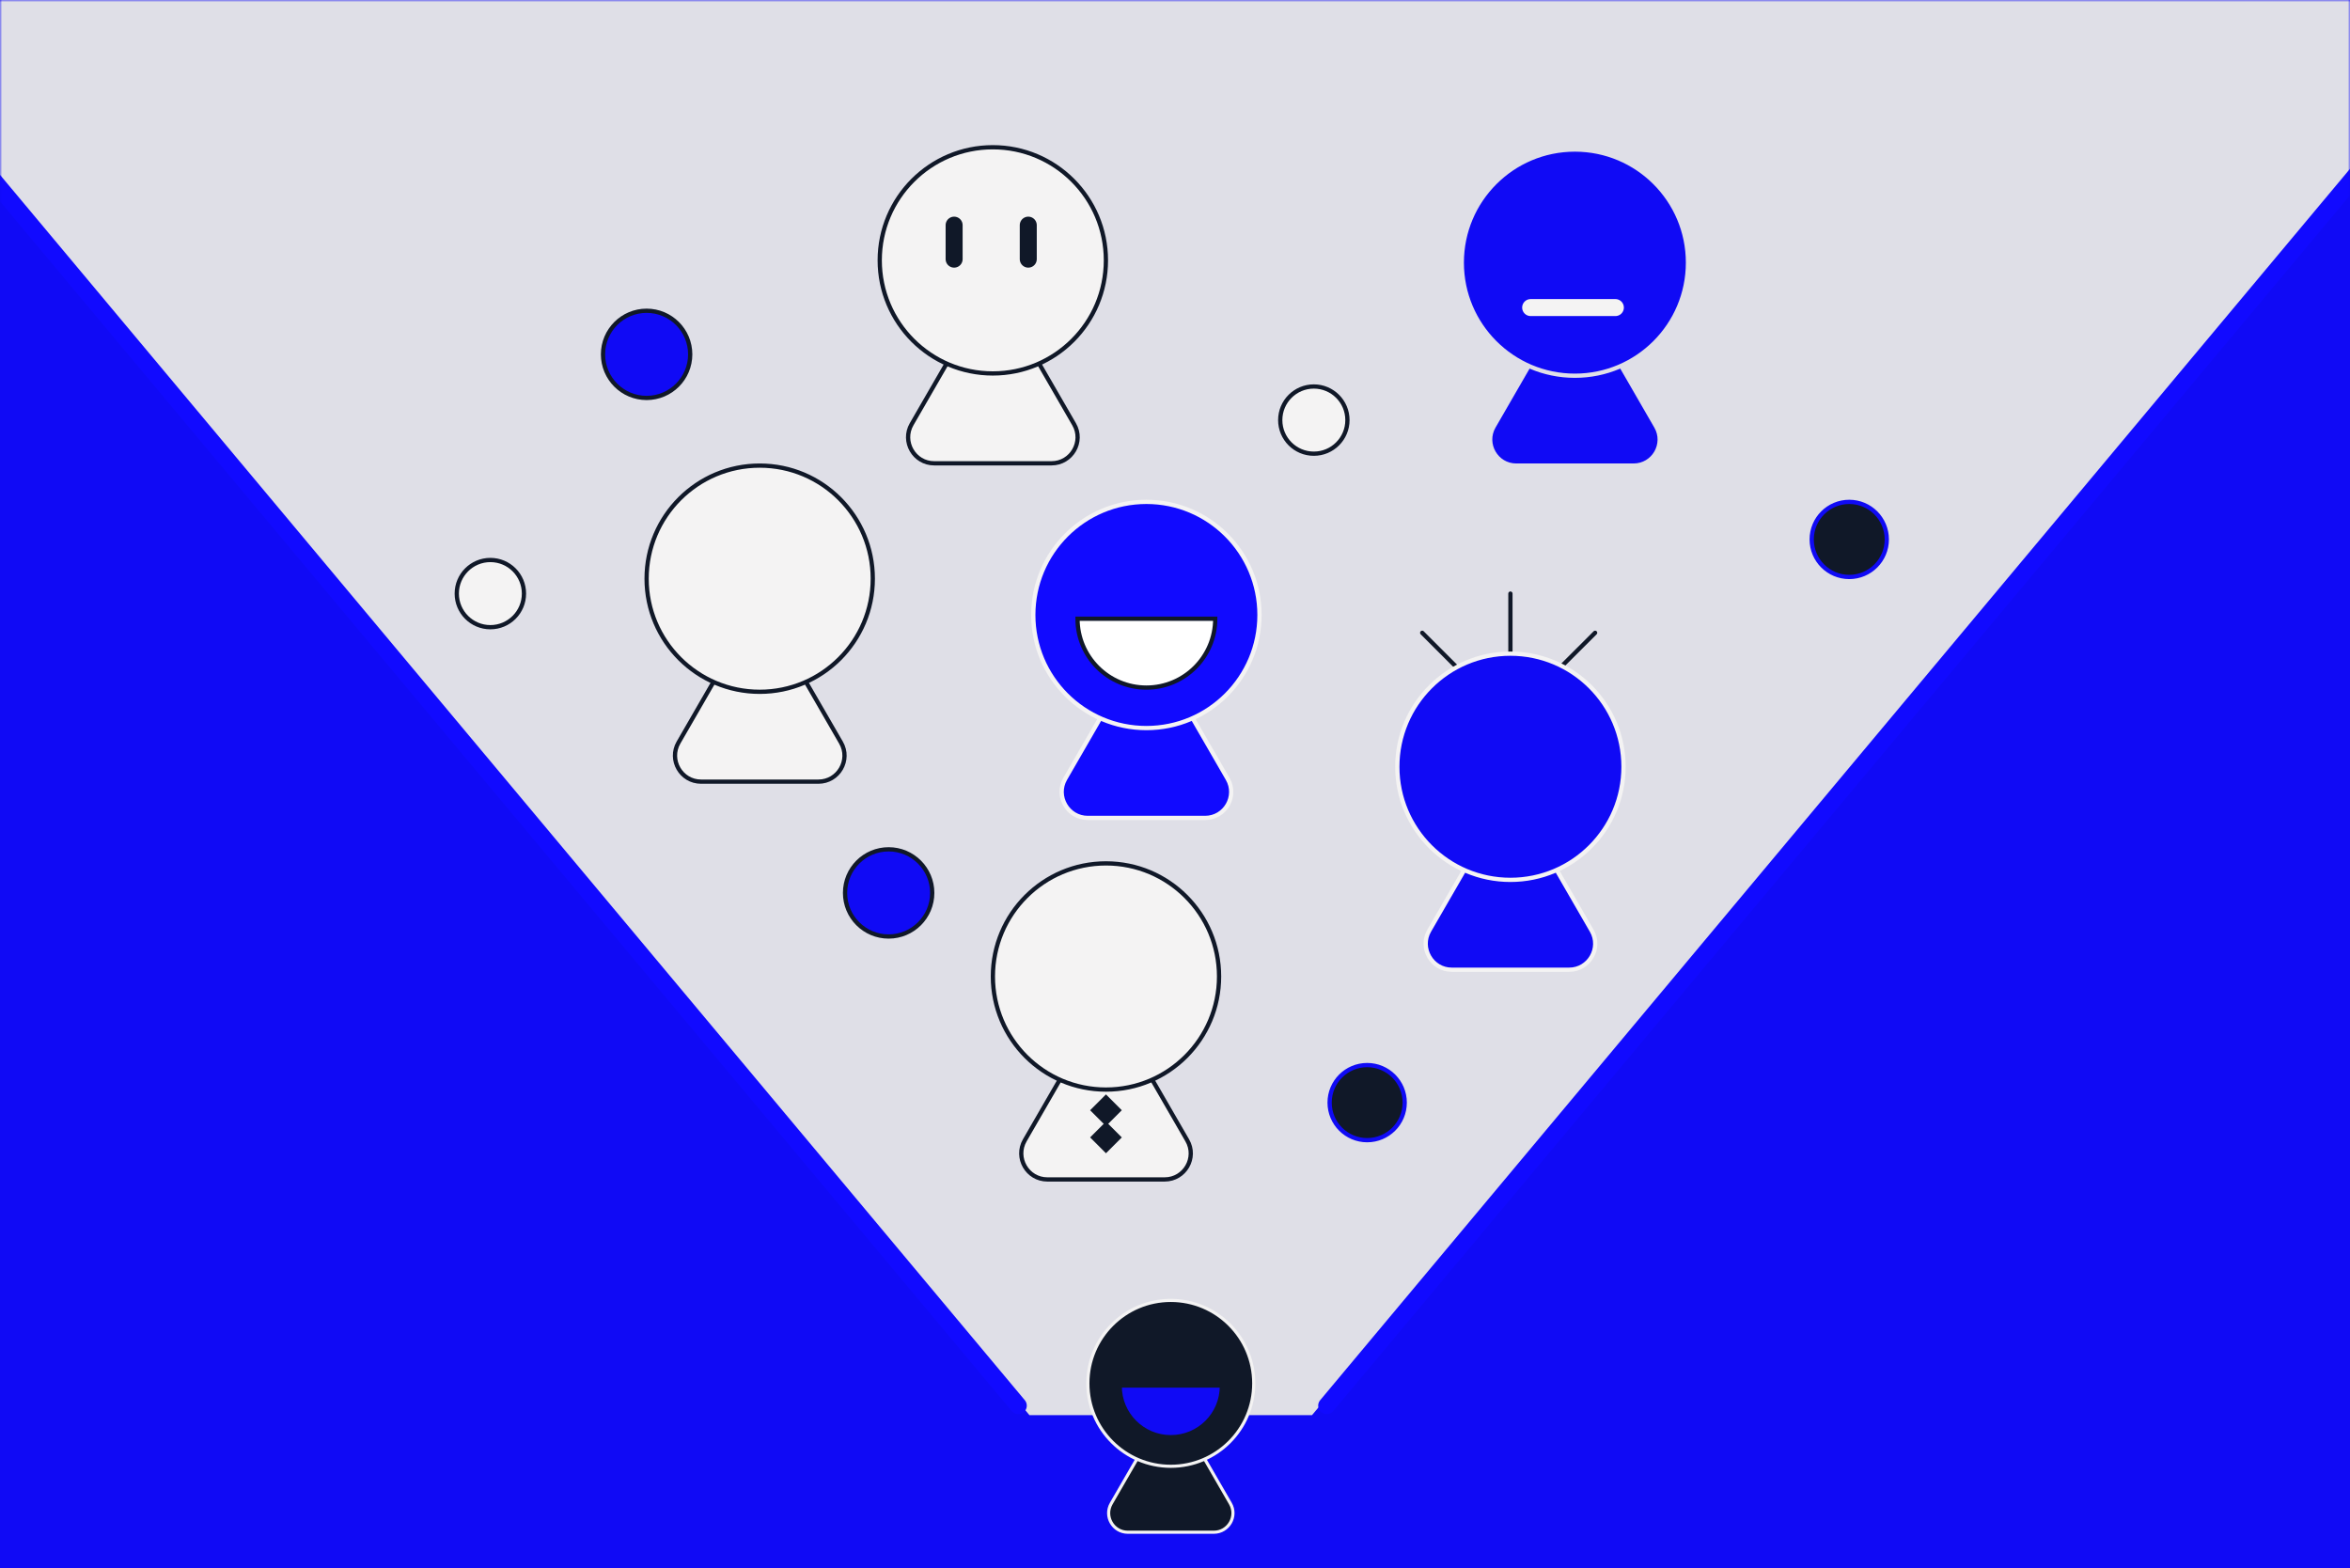 <svg xmlns="http://www.w3.org/2000/svg" width="553" height="369" viewBox="0 0 553 369" fill="none"><rect x="0" y="0" width="553" height="369" fill="#808080" stroke="none"/><g clip-path="url(#clip0_2467_4488)"><rect width="553" height="369" fill="#100AF5"></rect><mask id="mask0_2467_4488" style="mask-type:alpha" maskUnits="userSpaceOnUse" x="0" y="0" width="553" height="369"><path d="M553 0H0V369H553V0Z" fill="#BBBFC9"></path></mask><g mask="url(#mask0_2467_4488)"><path d="M0 42.236V-2H553V42.236L308.733 333H242.252L0 42.236Z" fill="#DFDFE7"></path><path d="M-124 -104L239.621 330.757" stroke="#110AFF" stroke-width="4" stroke-miterlimit="10" stroke-linecap="round"></path><path d="M675.816 -104L312.195 330.757" stroke="#110AFF" stroke-width="4" stroke-miterlimit="10" stroke-linecap="round"></path><path d="M178.772 183.929H164.979C160.262 183.929 157.311 178.822 159.663 174.734L166.567 162.783L173.471 150.832C175.837 146.744 181.737 146.744 184.089 150.832L190.993 162.783L197.897 174.734C200.263 178.822 197.313 183.929 192.58 183.929H178.772Z" fill="#F4F3F3" stroke="#101828" stroke-miterlimit="10"></path><path d="M178.772 162.784C193.47 162.784 205.384 150.869 205.384 136.171C205.384 121.473 193.47 109.559 178.772 109.559C164.074 109.559 152.159 121.473 152.159 136.171C152.159 150.869 164.074 162.784 178.772 162.784Z" fill="#F4F3F3" stroke="#101828" stroke-miterlimit="10"></path><path d="M355.43 228.185H341.637C336.92 228.185 333.97 223.078 336.321 218.99L343.225 207.039L350.129 195.088C352.495 190.999 358.396 190.999 360.747 195.088L367.651 207.039L374.555 218.99C376.921 223.078 373.971 228.185 369.238 228.185H355.43Z" fill="#100AF5" stroke="#F4F3F3" stroke-miterlimit="10"></path><path d="M344.199 158.425L334.674 148.9" stroke="#101828" stroke-miterlimit="10" stroke-linecap="round"></path><path d="M365.824 158.425L375.364 148.9" stroke="#101828" stroke-miterlimit="10" stroke-linecap="round"></path><path d="M355.43 156.359V139.676" stroke="#101828" stroke-miterlimit="10" stroke-linecap="round"></path><path d="M355.43 207.038C370.128 207.038 382.043 195.123 382.043 180.425C382.043 165.727 370.128 153.812 355.43 153.812C340.732 153.812 328.817 165.727 328.817 180.425C328.817 195.123 340.732 207.038 355.43 207.038Z" fill="#100AF5" stroke="#F4F3F3" stroke-miterlimit="10"></path><path d="M260.258 277.531H246.464C241.747 277.531 238.797 272.424 241.148 268.335L248.052 256.385L254.956 244.434C257.322 240.345 263.223 240.345 265.574 244.434L272.478 256.385L279.382 268.335C281.748 272.424 278.798 277.531 274.066 277.531H260.258Z" fill="#F4F3F3" stroke="#101828" stroke-miterlimit="10"></path><path d="M260.257 256.385C274.955 256.385 286.87 244.47 286.87 229.773C286.87 215.075 274.955 203.16 260.257 203.16C245.559 203.16 233.645 215.075 233.645 229.773C233.645 244.47 245.559 256.385 260.257 256.385Z" fill="#F4F3F3" stroke="#101828" stroke-miterlimit="10"></path><path d="M260.253 257.52L256.525 261.248L260.253 264.976L263.981 261.248L260.253 257.52Z" fill="#101828"></path><path d="M260.255 263.915L256.527 267.643L260.255 271.37L263.982 267.643L260.255 263.915Z" fill="#101828"></path><path d="M233.63 109.019H219.837C215.119 109.019 212.169 103.912 214.52 99.824L221.424 87.873L228.328 75.922C230.694 71.833 236.595 71.833 238.946 75.922L245.85 87.873L252.754 99.824C255.12 103.912 252.17 109.019 247.438 109.019H233.63Z" fill="#F4F3F3" stroke="#101828" stroke-miterlimit="10"></path><path d="M233.629 87.874C248.327 87.874 260.242 75.959 260.242 61.261C260.242 46.563 248.327 34.648 233.629 34.648C218.931 34.648 207.017 46.563 207.017 61.261C207.017 75.959 218.931 87.874 233.629 87.874Z" fill="#F4F3F3" stroke="#101828" stroke-miterlimit="10"></path><path d="M224.524 52.98V60.978" stroke="#101828" stroke-width="4" stroke-miterlimit="10" stroke-linecap="round"></path><path d="M241.971 52.98V60.978" stroke="#101828" stroke-width="4" stroke-miterlimit="10" stroke-linecap="round"></path><path d="M269.767 192.464H255.974C251.257 192.464 248.306 187.358 250.658 183.269L257.562 171.318L264.466 159.367C266.832 155.279 272.733 155.279 275.084 159.367L281.988 171.318L288.892 183.269C291.258 187.358 288.308 192.464 283.575 192.464H269.767Z" fill="#110AFF" stroke="#F4F3F3" stroke-miterlimit="10"></path><path d="M269.767 171.319C284.465 171.319 296.379 159.404 296.379 144.706C296.379 130.009 284.465 118.094 269.767 118.094C255.069 118.094 243.154 130.009 243.154 144.706C243.154 159.404 255.069 171.319 269.767 171.319Z" fill="#110AFF" stroke="#F4F3F3" stroke-miterlimit="10"></path><path d="M253.562 145.59C253.562 154.546 260.811 161.794 269.767 161.794C278.722 161.794 285.971 154.546 285.971 145.59H253.562Z" fill="white" stroke="#101828" stroke-miterlimit="10"></path><path d="M275.514 360.544H265.39C261.931 360.544 259.759 356.8 261.496 353.79L266.558 345.029L271.62 336.268C273.358 333.273 277.686 333.273 279.408 336.268L284.47 345.029L289.532 353.79C291.269 356.785 289.097 360.544 285.638 360.544H275.514Z" fill="#101828" stroke="#F4F3F3" stroke-width="0.734" stroke-miterlimit="10"></path><path d="M275.514 345.028C286.291 345.028 295.028 336.291 295.028 325.514C295.028 314.737 286.291 306 275.514 306C264.737 306 256 314.737 256 325.514C256 336.291 264.737 345.028 275.514 345.028Z" fill="#101828" stroke="#F4F3F3" stroke-width="0.734" stroke-miterlimit="10"></path><path d="M263.622 326.16C263.622 332.72 268.939 338.051 275.513 338.051C282.088 338.051 287.404 332.735 287.404 326.16H263.622Z" fill="#100AF5" stroke="#101828" stroke-width="0.734" stroke-miterlimit="10"></path><path d="M370.601 109.558H356.808C352.091 109.558 349.14 104.451 351.492 100.363L358.396 88.412L365.3 76.461C367.666 72.372 373.567 72.372 375.918 76.461L382.822 88.412L389.726 100.363C392.092 104.451 389.142 109.558 384.409 109.558H370.601Z" fill="#100AF5" stroke="#DFDFE7" stroke-miterlimit="10"></path><path d="M370.601 88.413C385.299 88.413 397.213 76.498 397.213 61.8C397.213 47.102 385.299 35.188 370.601 35.188C355.903 35.188 343.988 47.102 343.988 61.8C343.988 76.498 355.903 88.413 370.601 88.413Z" fill="#100AF5" stroke="#DFDFE7" stroke-miterlimit="10"></path><path d="M360.193 72.373H380.127" stroke="#F4F3F3" stroke-width="4" stroke-miterlimit="10" stroke-linecap="round"></path><path d="M209.114 220.367C214.78 220.367 219.373 215.774 219.373 210.108C219.373 204.443 214.78 199.85 209.114 199.85C203.448 199.85 198.855 204.443 198.855 210.108C198.855 215.774 203.448 220.367 209.114 220.367Z" fill="#100AF5" stroke="#101828" stroke-miterlimit="10"></path><path d="M152.16 93.64C157.826 93.64 162.419 89.047 162.419 83.382C162.419 77.716 157.826 73.123 152.16 73.123C146.494 73.123 141.901 77.716 141.901 83.382C141.901 89.047 146.494 93.64 152.16 93.64Z" fill="#100AF5" stroke="#101828" stroke-miterlimit="10"></path><path d="M321.72 268.291C326.6 268.291 330.556 264.335 330.556 259.455C330.556 254.575 326.6 250.619 321.72 250.619C316.84 250.619 312.884 254.575 312.884 259.455C312.884 264.335 316.84 268.291 321.72 268.291Z" fill="#101828" stroke="#100AF5" stroke-miterlimit="10"></path><path d="M435.164 135.766C440.044 135.766 444 131.81 444 126.93C444 122.05 440.044 118.094 435.164 118.094C430.284 118.094 426.328 122.05 426.328 126.93C426.328 131.81 430.284 135.766 435.164 135.766Z" fill="#101828" stroke="#100AF5" stroke-miterlimit="10"></path><path d="M309.17 106.758C313.537 106.758 317.077 103.218 317.077 98.851C317.077 94.484 313.537 90.943 309.17 90.943C304.803 90.943 301.263 94.484 301.263 98.851C301.263 103.218 304.803 106.758 309.17 106.758Z" fill="#F4F3F3" stroke="#101828" stroke-miterlimit="10"></path><path d="M115.393 147.584C119.76 147.584 123.3 144.044 123.3 139.677C123.3 135.31 119.76 131.77 115.393 131.77C111.026 131.77 107.485 135.31 107.485 139.677C107.485 144.044 111.026 147.584 115.393 147.584Z" fill="#F4F3F3" stroke="#101828" stroke-miterlimit="10"></path></g></g><defs><clipPath id="clip0_2467_4488"><rect width="553" height="369" fill="white"></rect></clipPath></defs></svg>
